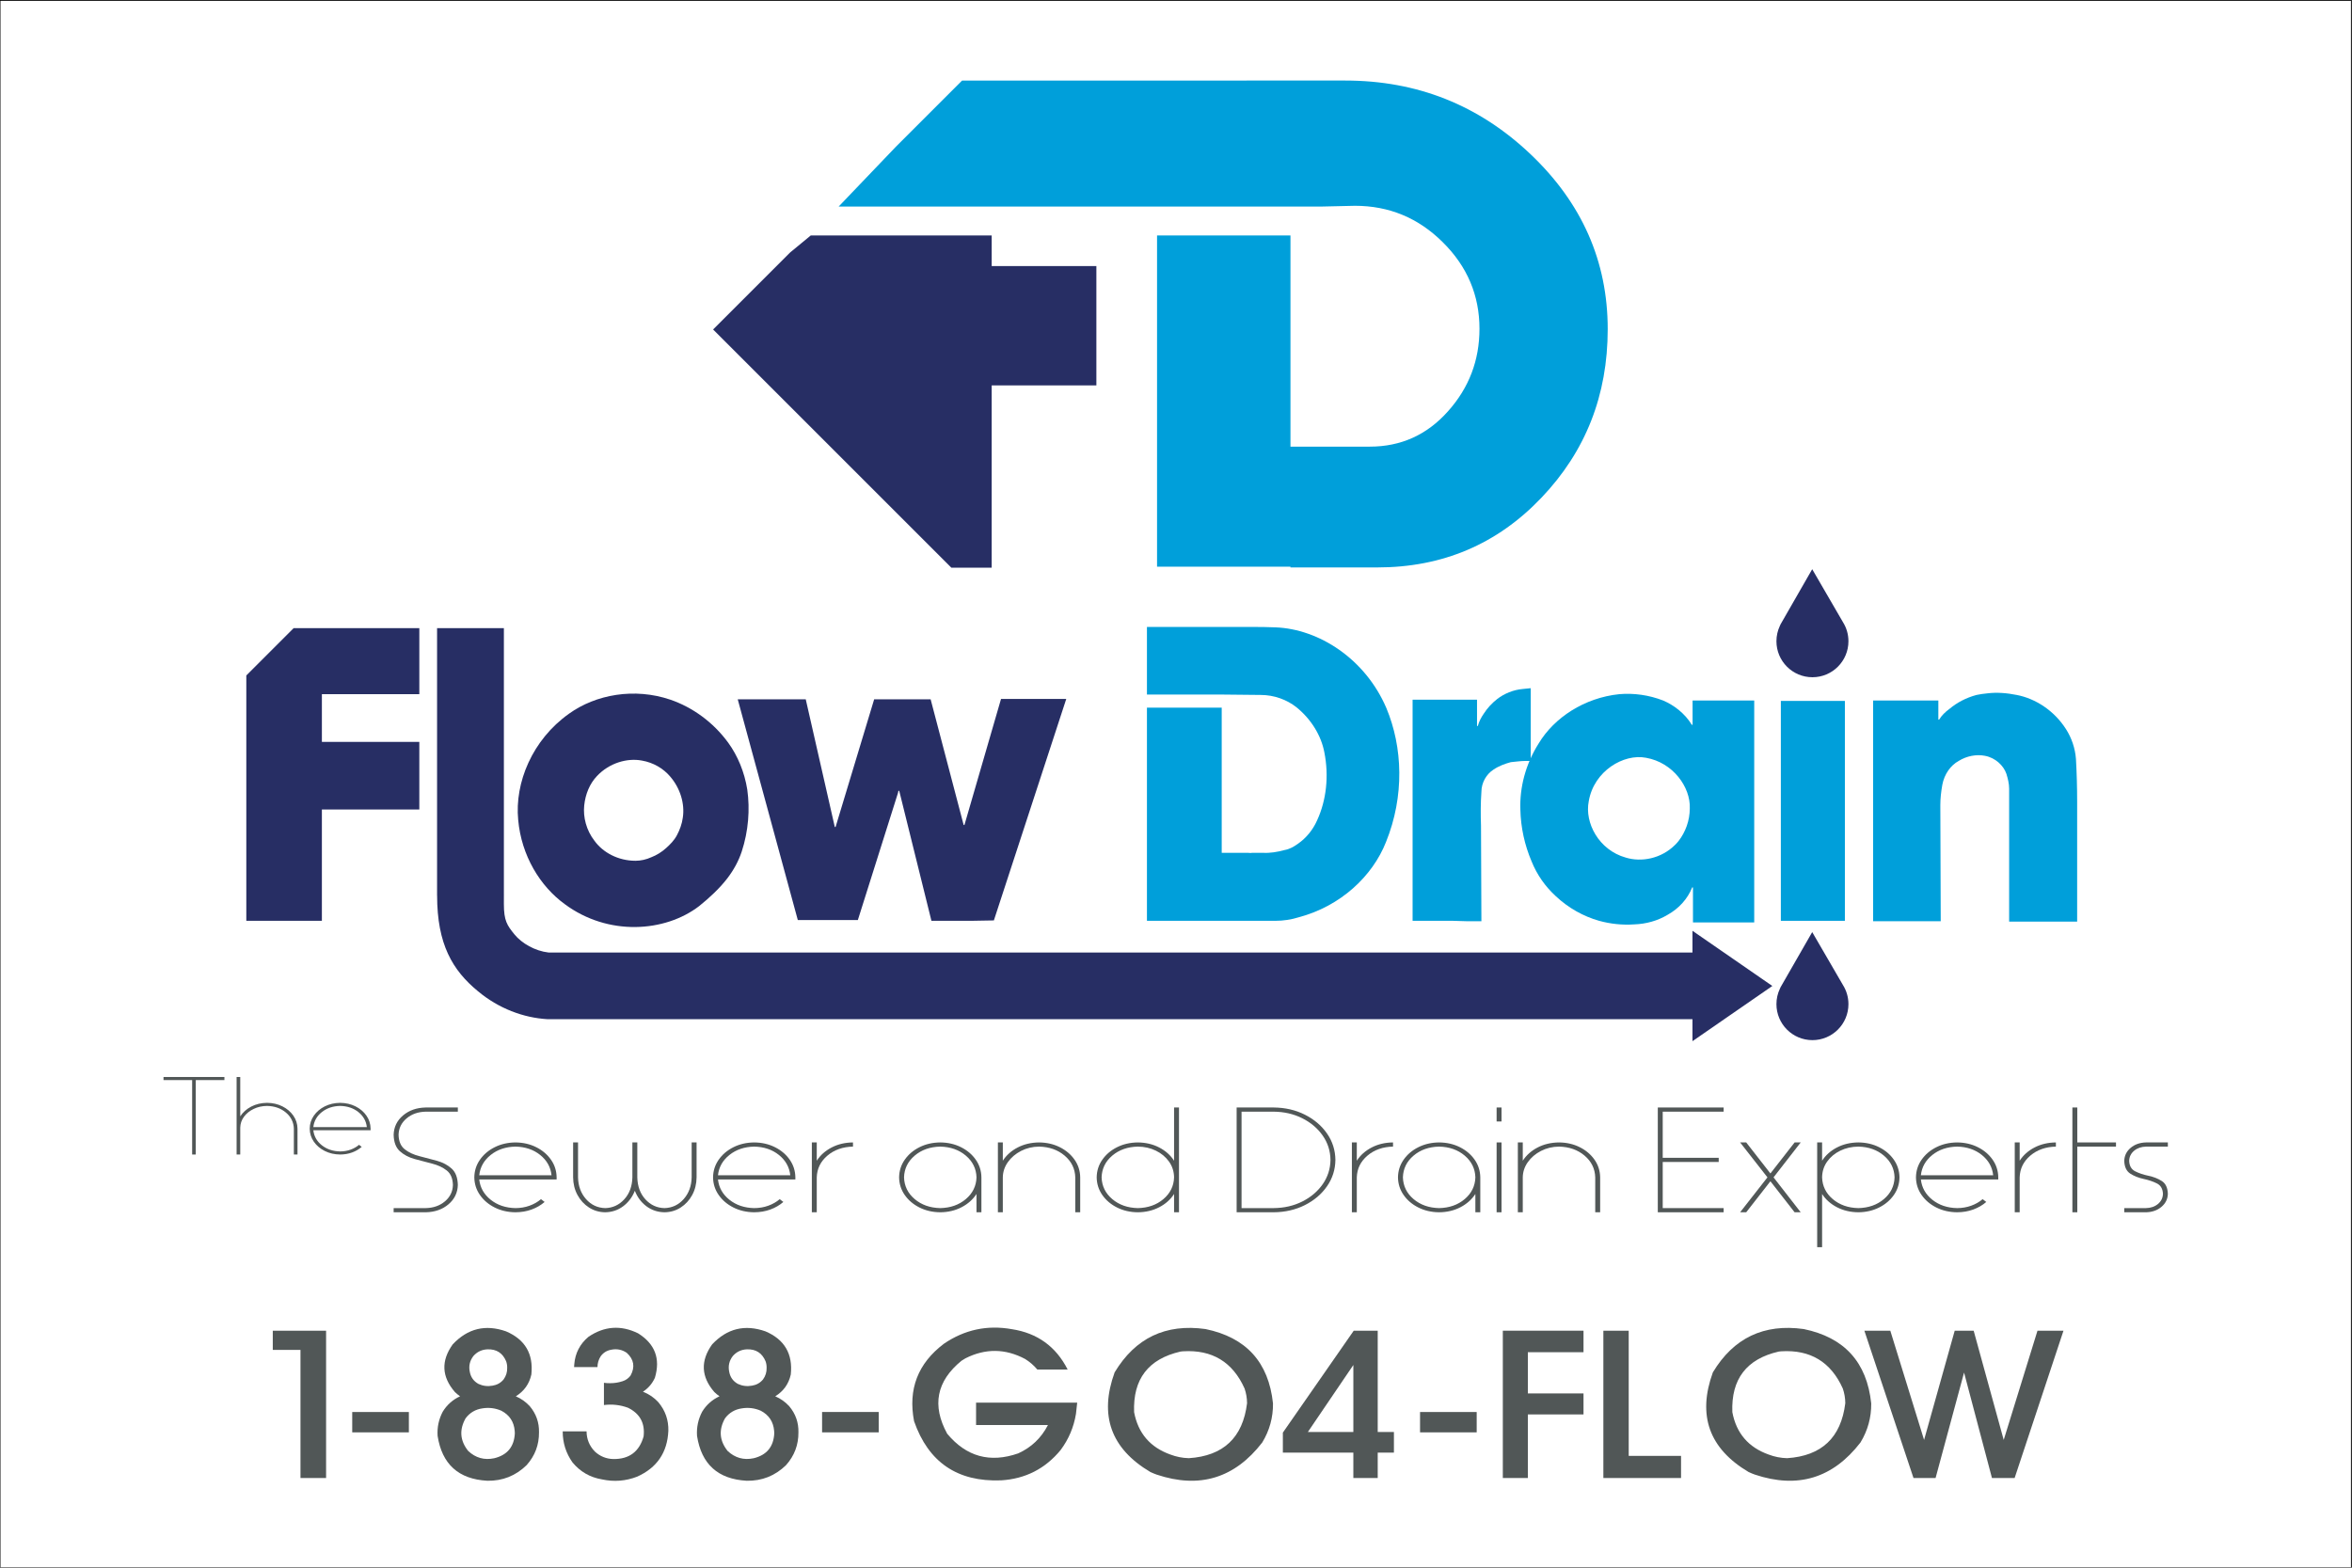 <?xml version="1.0" encoding="UTF-8" standalone="no"?>
<svg
   xmlns:dc="http://purl.org/dc/elements/1.1/"
   xmlns:cc="http://creativecommons.org/ns#"
   xmlns:rdf="http://www.w3.org/1999/02/22-rdf-syntax-ns#"
   xmlns:svg="http://www.w3.org/2000/svg"
   xmlns="http://www.w3.org/2000/svg"
   viewBox="0 0 3456 2304"
   height="2304"
   width="3456"
   xml:space="preserve"
   id="svg2"
   version="1.1"><defs
     id="defs6" /><g
     transform="matrix(1.333,0,0,-1.333,0,2304)"
     id="g10"><path
       id="path12"
       style="fill:none;stroke:#000000;stroke-width:1;stroke-linecap:butt;stroke-linejoin:miter;stroke-miterlimit:10;stroke-dasharray:none;stroke-opacity:1"
       d="M 0,0 H 2592 V 1728 H 0 Z" /><path
       id="path14"
       style="fill:#515757;fill-opacity:1;fill-rule:evenodd;stroke:none"
       d="M 359.456,98.873 V 261.303 h -58.764 v -21.212 h 30.534 V 98.873 Z" /><path
       id="path16"
       style="fill:#515757;fill-opacity:1;fill-rule:evenodd;stroke:none"
       d="m 450.699,149.205 v 22.434 h -62.437 v -22.434 z" /><path
       id="path18"
       style="fill:#515757;fill-opacity:1;fill-rule:evenodd;stroke:none"
       d="m 594.153,149.205 c 0.24,10.881 -3.145,20.492 -10.154,28.833 -4.369,4.746 -9.506,8.389 -15.411,10.929 9.122,5.608 14.835,13.614 17.14,24.016 2.401,22.769 -6.913,38.636 -27.942,47.6 -22.709,7.957 -42.297,3.164 -58.764,-14.381 -13.011,-18.168 -12.195,-35.688 2.449,-52.561 1.776,-1.726 3.673,-3.284 5.689,-4.674 -8.114,-3.739 -14.499,-9.419 -19.156,-17.041 -4.369,-8.341 -6.241,-17.209 -5.617,-26.604 4.849,-31.254 23.117,-47.744 54.803,-49.47 16.851,-0.288 31.302,5.465 43.353,17.257 9.17,10.306 13.707,22.338 13.611,36.096 z m -35.071,71.256 c 0.144,-4.794 -1.2,-9.132 -4.033,-13.015 -3.169,-3.739 -7.201,-5.992 -12.099,-6.759 -5.425,-1.007 -10.61,-0.36 -15.555,1.941 -5.329,2.972 -8.522,7.478 -9.578,13.518 -1.296,6.375 0.072,12.152 4.105,17.329 4.129,4.602 9.29,7.023 15.483,7.262 9.842,0.336 16.683,-4.051 20.524,-13.158 0.816,-2.301 1.2,-4.674 1.152,-7.118 z m 8.426,-72.407 c -0.768,-14.764 -8.354,-23.896 -22.757,-27.395 -10.946,-2.301 -20.5,0.383 -28.662,8.053 -9.026,11.313 -9.986,23.297 -2.881,35.952 4.657,6.232 10.874,9.899 18.652,11.001 7.153,1.15 14.067,0.288 20.74,-2.589 8.978,-4.698 13.899,-12.08 14.763,-22.146 0.096,-0.959 0.144,-1.917 0.144,-2.876 z" /><path
       id="path20"
       style="fill:#515757;fill-opacity:1;fill-rule:evenodd;stroke:none"
       d="m 736.742,150.931 c 0.288,11.888 -3.385,22.386 -11.018,31.494 -4.753,5.177 -10.418,9.036 -16.996,11.576 5.905,3.883 10.298,9.012 13.179,15.387 6.289,21.044 0.096,37.39 -18.58,49.038 -18.964,9.252 -37.184,7.957 -54.659,-3.883 -9.41,-7.909 -14.619,-17.976 -15.627,-30.199 -0.144,-1.055 -0.216,-2.109 -0.216,-3.164 h 25.781 c 0.048,4.266 1.2,8.197 3.457,11.792 2.881,4.027 6.769,6.471 11.666,7.334 6.241,1.294 11.978,0.144 17.212,-3.451 7.874,-7.238 9.266,-15.555 4.177,-24.951 -2.256,-3.068 -5.209,-5.177 -8.858,-6.328 -4.369,-1.438 -8.882,-2.157 -13.539,-2.157 -2.352,-0.048 -4.681,0.096 -6.985,0.431 v -24.519 c 9.026,1.15 17.836,0.168 26.429,-2.948 13.251,-6.471 19.012,-17.041 17.284,-31.709 -4.753,-16.777 -15.867,-25.07 -33.343,-24.879 -7.826,0.192 -14.619,2.948 -20.38,8.269 -6.001,6.184 -9.05,13.59 -9.146,22.218 h -26.285 c -0.048,-12.559 3.553,-23.968 10.802,-34.226 8.498,-10.258 19.324,-16.49 32.479,-18.695 13.251,-2.876 26.189,-1.869 38.816,3.02 21.845,9.827 33.295,26.676 34.351,50.548 z" /><path
       id="path22"
       style="fill:#515757;fill-opacity:1;fill-rule:evenodd;stroke:none"
       d="m 880.124,149.205 c 0.24,10.881 -3.145,20.492 -10.154,28.833 -4.369,4.746 -9.506,8.389 -15.411,10.929 9.122,5.608 14.835,13.614 17.14,24.016 2.401,22.769 -6.913,38.636 -27.942,47.6 -22.709,7.957 -42.297,3.164 -58.764,-14.381 -13.011,-18.168 -12.195,-35.688 2.449,-52.561 1.776,-1.726 3.673,-3.284 5.689,-4.674 -8.114,-3.739 -14.499,-9.419 -19.156,-17.041 -4.369,-8.341 -6.241,-17.209 -5.617,-26.604 4.849,-31.254 23.117,-47.744 54.803,-49.47 16.851,-0.288 31.302,5.465 43.353,17.257 9.17,10.306 13.707,22.338 13.611,36.096 z m -35.071,71.256 c 0.144,-4.794 -1.2,-9.132 -4.033,-13.015 -3.169,-3.739 -7.201,-5.992 -12.099,-6.759 -5.425,-1.007 -10.61,-0.36 -15.555,1.941 -5.329,2.972 -8.522,7.478 -9.578,13.518 -1.296,6.375 0.072,12.152 4.105,17.329 4.129,4.602 9.29,7.023 15.483,7.262 9.842,0.336 16.683,-4.051 20.524,-13.158 0.816,-2.301 1.2,-4.674 1.152,-7.118 z m 8.426,-72.407 c -0.768,-14.764 -8.354,-23.896 -22.757,-27.395 -10.946,-2.301 -20.5,0.383 -28.662,8.053 -9.026,11.313 -9.986,23.297 -2.881,35.952 4.657,6.232 10.874,9.899 18.652,11.001 7.153,1.15 14.067,0.288 20.74,-2.589 8.978,-4.698 13.899,-12.08 14.763,-22.146 0.096,-0.959 0.144,-1.917 0.144,-2.876 z" /><path
       id="path24"
       style="fill:#515757;fill-opacity:1;fill-rule:evenodd;stroke:none"
       d="m 968.631,149.205 v 22.434 H 906.194 v -22.434 z" /><path
       id="path26"
       style="fill:#515757;fill-opacity:1;fill-rule:evenodd;stroke:none"
       d="m 1187.412,181.993 h -111.479 v -24.735 h 79.216 c -7.298,-14.189 -18.196,-24.591 -32.695,-31.206 -31.158,-10.881 -57.276,-3.667 -78.352,21.643 -17.044,31.158 -11.786,57.978 15.771,80.46 1.392,0.959 2.833,1.846 4.321,2.66 22.037,11.121 43.977,10.881 65.822,-0.719 5.089,-3.164 9.578,-7.047 13.467,-11.648 h 33.415 c -12.867,25.358 -33.367,40.194 -61.501,44.508 -27.126,4.841 -52.091,-0.503 -74.895,-16.034 -28.71,-21.667 -39.68,-50.141 -32.911,-85.421 15.843,-45.347 47.818,-67.086 95.924,-65.216 26.79,1.63 48.682,12.799 65.678,33.507 8.834,11.888 14.451,25.142 16.852,39.763 z" /><path
       id="path28"
       style="fill:#515757;fill-opacity:1;fill-rule:evenodd;stroke:none"
       d="m 1403.241,181.059 c -4.753,45.443 -29.55,72.79 -74.391,82.042 -43.929,6.136 -77.32,-9.779 -100.173,-47.744 -17.236,-47.456 -4.105,-84.079 39.392,-109.869 2.256,-1.055 4.585,-2.013 6.986,-2.876 47.146,-15.771 85.914,-3.979 116.304,35.377 8.066,13.23 12.027,27.587 11.883,43.07 z m -28.59,0.288 c -4.657,-37.917 -26.045,-58.122 -64.165,-60.615 -7.057,0.192 -13.851,1.534 -20.38,4.027 -22.277,7.957 -35.599,23.536 -39.968,46.737 -1.392,36.431 15.675,58.697 51.203,66.798 0.912,0.144 1.8,0.24 2.665,0.288 32.119,1.965 54.755,-11.72 67.91,-41.057 1.776,-5.225 2.688,-10.618 2.736,-16.178 z" /><path
       id="path30"
       style="fill:#515757;fill-opacity:1;fill-rule:evenodd;stroke:none"
       d="m 1536.54,126.843 v 22.793 h -17.86 V 261.303 h -26.43 l -78.136,-112.385 v -22.074 h 77.704 V 98.873 h 26.862 v 27.97 z m -44.721,22.793 h -50.122 l 50.122,73.845 z" /><path
       id="path32"
       style="fill:#515757;fill-opacity:1;fill-rule:evenodd;stroke:none"
       d="m 1627.783,149.205 v 22.434 h -62.437 v -22.434 z" /><path
       id="path34"
       style="fill:#515757;fill-opacity:1;fill-rule:evenodd;stroke:none"
       d="m 1745.528,168.979 v 23.153 h -61.357 v 45.443 h 61.357 v 23.728 h -88.938 V 98.873 h 27.582 v 70.106 z" /><path
       id="path36"
       style="fill:#515757;fill-opacity:1;fill-rule:evenodd;stroke:none"
       d="M 1853.046,98.873 V 123.248 H 1795.362 V 261.303 h -27.942 V 98.873 Z" /><path
       id="path38"
       style="fill:#515757;fill-opacity:1;fill-rule:evenodd;stroke:none"
       d="m 2062.681,181.059 c -4.753,45.443 -29.55,72.79 -74.391,82.042 -43.929,6.136 -77.32,-9.779 -100.173,-47.744 -17.236,-47.456 -4.105,-84.079 39.392,-109.869 2.256,-1.055 4.585,-2.013 6.985,-2.876 47.146,-15.771 85.914,-3.979 116.304,35.377 8.066,13.23 12.027,27.587 11.883,43.07 z m -28.59,0.288 c -4.657,-37.917 -26.045,-58.122 -64.165,-60.615 -7.058,0.192 -13.851,1.534 -20.38,4.027 -22.277,7.957 -35.599,23.536 -39.968,46.737 -1.392,36.431 15.675,58.697 51.203,66.798 0.912,0.144 1.8,0.24 2.664,0.288 32.119,1.965 54.755,-11.72 67.91,-41.057 1.776,-5.225 2.689,-10.618 2.737,-16.178 z" /><path
       id="path40"
       style="fill:#515757;fill-opacity:1;fill-rule:evenodd;stroke:none"
       d="m 2274.621,261.303 h -28.662 l -37.232,-120.438 -33.127,120.438 h -20.884 l -33.775,-120.438 -37.232,120.438 h -28.59 l 54.155,-162.43 h 24.341 l 31.398,116.268 30.75,-116.268 h 24.989 z" /><path
       id="path42"
       style="fill:#515757;fill-opacity:1;fill-rule:evenodd;stroke:none"
       d="m 433.921,391.851 h 35.38 c 10.053,0.211 18.401,3.135 25.043,8.773 6.642,5.638 10.088,12.723 10.337,21.255 -0.174,8.124 -2.439,14.164 -6.795,18.121 -4.356,3.957 -9.757,6.829 -16.204,8.617 -6.447,1.787 -12.893,3.489 -19.34,5.104 -6.447,1.615 -11.848,4.142 -16.204,7.581 -4.356,3.439 -6.621,8.789 -6.795,16.05 0.216,7.194 3.143,13.184 8.783,17.971 5.64,4.786 12.698,7.271 21.175,7.454 h 35.38 v 4.603 H 469.301 c -10.053,-0.211 -18.401,-3.135 -25.043,-8.773 -6.642,-5.638 -10.088,-12.722 -10.337,-21.254 0.174,-8.124 2.439,-14.164 6.795,-18.121 4.356,-3.957 9.757,-6.829 16.204,-8.617 6.447,-1.787 12.893,-3.489 19.34,-5.104 6.447,-1.615 11.848,-4.142 16.204,-7.581 4.356,-3.439 6.621,-8.789 6.795,-16.05 -0.216,-7.194 -3.143,-13.184 -8.783,-17.971 -5.64,-4.786 -12.698,-7.271 -21.175,-7.454 h -35.38 z" /><path
       id="path44"
       style="fill:#515757;fill-opacity:1;fill-rule:evenodd;stroke:none"
       d="m 613.576,428.056 v 2.301 c -0.096,7.169 -2.16,13.647 -6.193,19.433 -4.033,5.786 -9.457,10.391 -16.273,13.815 -6.816,3.424 -14.448,5.176 -22.895,5.258 -8.447,-0.082 -16.079,-1.834 -22.895,-5.258 -6.816,-3.424 -12.241,-8.029 -16.274,-13.815 -4.033,-5.786 -6.097,-12.264 -6.193,-19.433 0.096,-7.169 2.16,-13.647 6.193,-19.433 4.033,-5.786 9.457,-10.391 16.274,-13.815 6.816,-3.424 14.448,-5.176 22.895,-5.258 6.388,0.031 12.311,1.043 17.769,3.034 5.458,1.991 10.246,4.775 14.365,8.351 l -3.994,3.083 c -3.669,-3.109 -7.905,-5.524 -12.708,-7.245 -4.803,-1.721 -9.947,-2.595 -15.431,-2.621 -10.787,0.218 -19.894,3.289 -27.323,9.211 -7.428,5.922 -11.634,13.386 -12.617,22.391 z m -45.362,36.205 c 10.779,-0.218 19.857,-3.289 27.232,-9.211 7.375,-5.922 11.551,-13.386 12.526,-22.391 H 528.275 c 0.983,9.005 5.189,16.469 12.617,22.391 7.428,5.922 16.536,8.992 27.323,9.211 z" /><path
       id="path46"
       style="fill:#515757;fill-opacity:1;fill-rule:evenodd;stroke:none"
       d="m 762.423,430.347 c -0.216,-9.568 -3.143,-17.547 -8.783,-23.938 -5.64,-6.39 -12.698,-9.709 -21.175,-9.956 -8.318,0.199 -15.331,3.421 -21.038,9.667 -5.708,6.246 -8.681,14.321 -8.919,24.226 v 38.516 h -5.422 v -38.516 c -0.25,-9.905 -3.245,-17.98 -8.987,-24.226 -5.742,-6.246 -12.732,-9.468 -20.97,-9.667 -8.477,0.247 -15.535,3.566 -21.175,9.956 -5.64,6.39 -8.567,14.37 -8.783,23.938 v 38.516 h -5.422 v -38.516 c 0.074,-7.168 1.679,-13.645 4.815,-19.43 3.136,-5.785 7.362,-10.388 12.677,-13.811 5.315,-3.422 11.278,-5.174 17.888,-5.256 7.456,0.121 14.059,2.339 19.811,6.654 5.752,4.315 10.038,9.999 12.857,17.053 2.729,-7.054 6.969,-12.738 12.721,-17.053 5.752,-4.315 12.401,-6.532 19.948,-6.654 6.61,0.082 12.572,1.834 17.887,5.256 5.315,3.422 9.541,8.026 12.677,13.811 3.136,5.785 4.741,12.261 4.815,19.43 v 38.516 h -5.422 z" /><path
       id="path48"
       style="fill:#515757;fill-opacity:1;fill-rule:evenodd;stroke:none"
       d="m 876.741,428.056 v 2.301 c -0.096,7.169 -2.16,13.647 -6.193,19.433 -4.033,5.786 -9.457,10.391 -16.273,13.815 -6.816,3.424 -14.448,5.176 -22.895,5.258 -8.447,-0.082 -16.079,-1.834 -22.895,-5.258 -6.816,-3.424 -12.241,-8.029 -16.274,-13.815 -4.033,-5.786 -6.097,-12.264 -6.193,-19.433 0.096,-7.169 2.16,-13.647 6.193,-19.433 4.033,-5.786 9.457,-10.391 16.274,-13.815 6.816,-3.424 14.448,-5.176 22.895,-5.258 6.388,0.031 12.311,1.043 17.769,3.034 5.458,1.991 10.246,4.775 14.365,8.351 l -3.994,3.083 c -3.669,-3.109 -7.905,-5.524 -12.708,-7.245 -4.803,-1.721 -9.947,-2.595 -15.431,-2.621 -10.787,0.218 -19.894,3.289 -27.323,9.211 -7.428,5.922 -11.634,13.386 -12.617,22.391 z m -45.362,36.205 c 10.779,-0.218 19.857,-3.289 27.232,-9.211 7.375,-5.922 11.551,-13.386 12.526,-22.391 h -79.698 c 0.983,9.005 5.189,16.469 12.617,22.391 7.428,5.922 16.536,8.992 27.323,9.211 z" /><path
       id="path50"
       style="fill:#515757;fill-opacity:1;fill-rule:evenodd;stroke:none"
       d="m 900.335,430.366 c 0.291,9.568 4.201,17.547 11.729,23.938 7.528,6.39 16.928,9.709 28.199,9.956 v 4.603 c -8.731,-0.089 -16.588,-1.947 -23.571,-5.575 -6.984,-3.628 -12.436,-8.49 -16.357,-14.588 v 20.163 h -5.422 v -77.012 h 5.422 z" /><path
       id="path52"
       style="fill:#515757;fill-opacity:1;fill-rule:evenodd;stroke:none"
       d="m 1076.405,391.851 h 5.422 v 38.506 c -0.096,7.17 -2.16,13.649 -6.193,19.435 -4.033,5.786 -9.457,10.391 -16.273,13.814 -6.816,3.423 -14.448,5.175 -22.895,5.257 -8.447,-0.082 -16.079,-1.834 -22.895,-5.257 -6.816,-3.423 -12.241,-8.028 -16.274,-13.814 -4.033,-5.786 -6.097,-12.264 -6.193,-19.435 0.096,-7.171 2.16,-13.649 6.193,-19.435 4.033,-5.786 9.457,-10.391 16.274,-13.814 6.816,-3.423 14.448,-5.176 22.895,-5.257 8.722,0.089 16.558,1.948 23.51,5.576 6.952,3.628 12.428,8.492 16.43,14.591 z m -79.879,38.506 c 0.291,9.571 4.202,17.552 11.732,23.944 7.53,6.392 16.933,9.712 28.208,9.959 11.275,-0.247 20.677,-3.567 28.207,-9.959 7.53,-6.392 11.441,-14.374 11.732,-23.944 -0.291,-9.571 -4.202,-17.552 -11.732,-23.944 -7.53,-6.392 -16.933,-9.712 -28.207,-9.959 -11.275,0.247 -20.677,3.567 -28.208,9.959 -7.53,6.392 -11.441,14.374 -11.732,23.944 z" /><path
       id="path54"
       style="fill:#515757;fill-opacity:1;fill-rule:evenodd;stroke:none"
       d="m 1185.301,391.851 h 5.422 v 38.516 c -0.096,7.168 -2.16,13.645 -6.193,19.43 -4.033,5.785 -9.457,10.388 -16.273,13.811 -6.816,3.422 -14.448,5.174 -22.895,5.256 -8.733,-0.089 -16.593,-1.947 -23.578,-5.575 -6.986,-3.628 -12.44,-8.49 -16.362,-14.588 v 20.163 h -5.422 v -77.012 h 5.422 v 38.516 c 0.096,6.093 1.961,11.693 5.594,16.799 3.633,5.106 8.456,9.21 14.47,12.314 6.013,3.103 12.639,4.697 19.876,4.782 11.275,-0.247 20.677,-3.566 28.207,-9.956 7.53,-6.39 11.441,-14.37 11.732,-23.938 z" /><path
       id="path56"
       style="fill:#515757;fill-opacity:1;fill-rule:evenodd;stroke:none"
       d="m 1299.619,507.379 h -5.422 v -58.683 c -3.922,6.099 -9.376,10.963 -16.361,14.591 -6.986,3.628 -14.845,5.487 -23.578,5.576 -8.447,-0.082 -16.079,-1.834 -22.895,-5.257 -6.816,-3.423 -12.241,-8.028 -16.274,-13.814 -4.033,-5.786 -6.097,-12.264 -6.193,-19.435 0.096,-7.171 2.16,-13.649 6.193,-19.435 4.033,-5.786 9.457,-10.391 16.274,-13.814 6.816,-3.423 14.448,-5.176 22.895,-5.257 8.733,0.089 16.593,1.948 23.578,5.576 6.986,3.628 12.44,8.492 16.361,14.591 v -20.167 h 5.422 z m -5.422,-77.022 c -0.291,-9.571 -4.202,-17.552 -11.732,-23.944 -7.53,-6.392 -16.933,-9.712 -28.207,-9.959 -11.275,0.247 -20.677,3.567 -28.208,9.959 -7.53,6.392 -11.441,14.374 -11.732,23.944 0.291,9.571 4.202,17.552 11.732,23.944 7.53,6.392 16.933,9.712 28.208,9.959 7.237,-0.059 13.862,-1.551 19.876,-4.475 6.013,-2.924 10.837,-6.927 14.47,-12.009 3.633,-5.082 5.498,-10.888 5.594,-17.42 z" /><path
       id="path58"
       style="fill:#515757;fill-opacity:1;fill-rule:evenodd;stroke:none"
       d="m 1363.164,391.851 h 40.821 c 12.67,0.122 24.118,2.752 34.344,7.888 10.226,5.136 18.364,12.044 24.415,20.724 6.051,8.68 9.148,18.398 9.292,29.152 -0.144,10.755 -3.242,20.472 -9.292,29.152 -6.051,8.68 -14.189,15.588 -24.415,20.724 -10.226,5.136 -21.674,7.765 -34.344,7.888 h -40.821 z m 5.422,110.925 h 35.399 c 11.632,-0.114 22.154,-2.54 31.567,-7.276 9.413,-4.737 16.91,-11.1 22.49,-19.09 5.581,-7.99 8.438,-16.921 8.572,-26.795 -0.134,-9.873 -2.992,-18.805 -8.572,-26.795 -5.58,-7.99 -13.077,-14.353 -22.49,-19.09 -9.413,-4.737 -19.935,-7.162 -31.567,-7.277 h -35.399 z" /><path
       id="path60"
       style="fill:#515757;fill-opacity:1;fill-rule:evenodd;stroke:none"
       d="m 1495.631,430.366 c 0.291,9.568 4.201,17.547 11.729,23.938 7.528,6.39 16.928,9.709 28.2,9.956 v 4.603 c -8.731,-0.089 -16.588,-1.947 -23.571,-5.575 -6.984,-3.628 -12.436,-8.49 -16.357,-14.588 v 20.163 h -5.422 v -77.012 h 5.422 z" /><path
       id="path62"
       style="fill:#515757;fill-opacity:1;fill-rule:evenodd;stroke:none"
       d="m 1626.328,391.851 h 5.422 v 38.506 c -0.096,7.17 -2.16,13.649 -6.193,19.435 -4.033,5.786 -9.457,10.391 -16.273,13.814 -6.816,3.423 -14.448,5.175 -22.895,5.257 -8.447,-0.082 -16.079,-1.834 -22.895,-5.257 -6.816,-3.423 -12.241,-8.028 -16.274,-13.814 -4.033,-5.786 -6.097,-12.264 -6.193,-19.435 0.096,-7.171 2.16,-13.649 6.193,-19.435 4.033,-5.786 9.457,-10.391 16.274,-13.814 6.816,-3.423 14.448,-5.176 22.895,-5.257 8.722,0.089 16.558,1.948 23.51,5.576 6.952,3.628 12.428,8.492 16.429,14.591 z m -79.879,38.506 c 0.291,9.571 4.202,17.552 11.732,23.944 7.53,6.392 16.933,9.712 28.208,9.959 11.275,-0.247 20.677,-3.567 28.207,-9.959 7.53,-6.392 11.441,-14.374 11.732,-23.944 -0.291,-9.571 -4.202,-17.552 -11.732,-23.944 -7.53,-6.392 -16.933,-9.712 -28.207,-9.959 -11.275,0.247 -20.677,3.567 -28.208,9.959 -7.53,6.392 -11.441,14.374 -11.732,23.944 z" /><path
       id="path64"
       style="fill:#515757;fill-opacity:1;fill-rule:evenodd;stroke:none"
       d="m 1649.741,391.851 h 5.422 v 77.012 h -5.422 z m 5.422,115.528 h -5.422 v -15.406 h 5.422 z" /><path
       id="path66"
       style="fill:#515757;fill-opacity:1;fill-rule:evenodd;stroke:none"
       d="m 1758.455,391.851 h 5.422 v 38.516 c -0.096,7.168 -2.16,13.645 -6.193,19.43 -4.033,5.785 -9.457,10.388 -16.273,13.811 -6.816,3.422 -14.448,5.174 -22.895,5.256 -8.733,-0.089 -16.593,-1.947 -23.578,-5.575 -6.986,-3.628 -12.44,-8.49 -16.362,-14.588 v 20.163 h -5.422 v -77.012 h 5.422 v 38.516 c 0.096,6.093 1.961,11.693 5.594,16.799 3.633,5.106 8.456,9.21 14.47,12.314 6.013,3.103 12.639,4.697 19.876,4.782 11.275,-0.247 20.677,-3.566 28.207,-9.956 7.53,-6.39 11.441,-14.37 11.732,-23.938 z" /><path
       id="path68"
       style="fill:#515757;fill-opacity:1;fill-rule:evenodd;stroke:none"
       d="m 1827.422,391.851 h 72.574 v 4.603 h -67.152 v 50.86 h 61.708 v 4.603 h -61.708 v 50.86 h 67.152 v 4.603 h -72.574 z" /><path
       id="path70"
       style="fill:#515757;fill-opacity:1;fill-rule:evenodd;stroke:none"
       d="m 1918.157,391.851 h 6.715 l 26.679,34.194 26.68,-34.194 h 6.715 l -29.946,38.506 29.946,38.506 h -6.715 l -26.68,-34.193 -26.679,34.193 h -6.715 l 30.128,-38.506 z" /><path
       id="path72"
       style="fill:#515757;fill-opacity:1;fill-rule:evenodd;stroke:none"
       d="m 2003.107,353.335 h 5.422 v 58.683 c 3.922,-6.099 9.376,-10.963 16.362,-14.591 6.986,-3.628 14.845,-5.487 23.578,-5.576 8.447,0.082 16.079,1.834 22.895,5.257 6.816,3.423 12.241,8.028 16.273,13.814 4.033,5.786 6.097,12.265 6.193,19.435 -0.096,7.17 -2.16,13.649 -6.193,19.435 -4.033,5.786 -9.457,10.391 -16.273,13.814 -6.816,3.423 -14.448,5.175 -22.895,5.257 -8.733,-0.089 -16.593,-1.948 -23.578,-5.576 -6.986,-3.628 -12.44,-8.492 -16.362,-14.591 v 20.167 h -5.422 z m 5.422,77.022 c 0.096,6.531 1.961,12.338 5.594,17.42 3.633,5.082 8.456,9.085 14.47,12.009 6.013,2.924 12.639,4.416 19.876,4.475 11.275,-0.247 20.677,-3.567 28.207,-9.959 7.53,-6.392 11.441,-14.374 11.732,-23.944 -0.291,-9.571 -4.202,-17.552 -11.732,-23.944 -7.53,-6.392 -16.933,-9.712 -28.207,-9.959 -11.275,0.247 -20.677,3.567 -28.208,9.959 -7.53,6.392 -11.441,14.374 -11.732,23.944 z" /><path
       id="path74"
       style="fill:#515757;fill-opacity:1;fill-rule:evenodd;stroke:none"
       d="m 2202.726,428.056 v 2.301 c -0.096,7.169 -2.16,13.647 -6.193,19.433 -4.033,5.786 -9.457,10.391 -16.273,13.815 -6.816,3.424 -14.448,5.176 -22.895,5.258 -8.447,-0.082 -16.079,-1.834 -22.895,-5.258 -6.816,-3.424 -12.241,-8.029 -16.274,-13.815 -4.033,-5.786 -6.097,-12.264 -6.193,-19.433 0.096,-7.169 2.16,-13.647 6.193,-19.433 4.033,-5.786 9.457,-10.391 16.274,-13.815 6.816,-3.424 14.448,-5.176 22.895,-5.258 6.388,0.031 12.311,1.043 17.769,3.034 5.458,1.991 10.246,4.775 14.365,8.351 l -3.994,3.083 c -3.669,-3.109 -7.905,-5.524 -12.708,-7.245 -4.803,-1.721 -9.947,-2.595 -15.431,-2.621 -10.787,0.218 -19.894,3.289 -27.323,9.211 -7.428,5.922 -11.634,13.386 -12.617,22.391 z m -45.362,36.205 c 10.779,-0.218 19.857,-3.289 27.232,-9.211 7.375,-5.922 11.551,-13.386 12.526,-22.391 h -79.698 c 0.983,9.005 5.189,16.469 12.617,22.391 7.428,5.922 16.536,8.992 27.323,9.211 z" /><path
       id="path76"
       style="fill:#515757;fill-opacity:1;fill-rule:evenodd;stroke:none"
       d="m 2226.32,430.366 c 0.291,9.568 4.201,17.547 11.729,23.938 7.528,6.39 16.928,9.709 28.199,9.956 v 4.603 c -8.731,-0.089 -16.588,-1.947 -23.571,-5.575 -6.984,-3.628 -12.436,-8.49 -16.357,-14.588 v 20.163 h -5.422 v -77.012 h 5.422 z" /><path
       id="path78"
       style="fill:#515757;fill-opacity:1;fill-rule:evenodd;stroke:none"
       d="m 2284.421,391.851 h 5.422 v 72.41 h 42.651 v 4.603 h -42.651 v 38.516 h -5.422 z" /><path
       id="path80"
       style="fill:#515757;fill-opacity:1;fill-rule:evenodd;stroke:none"
       d="m 2341.591,391.851 h 23.946 c 6.805,0.144 12.484,2.124 17.035,5.942 4.551,3.818 6.915,8.611 7.092,14.38 -0.222,6.727 -2.443,11.438 -6.664,14.135 -4.221,2.696 -9.108,4.624 -14.661,5.784 -5.553,1.16 -10.441,2.799 -14.661,4.917 -4.221,2.118 -6.442,5.963 -6.664,11.534 0.133,4.498 1.956,8.216 5.471,11.153 3.515,2.938 7.926,4.459 13.234,4.565 h 23.946 v 4.603 h -23.946 c -6.805,-0.144 -12.484,-2.124 -17.035,-5.942 -4.551,-3.818 -6.915,-8.611 -7.092,-14.379 0.222,-6.691 2.443,-11.388 6.664,-14.091 4.221,-2.703 9.108,-4.646 14.661,-5.827 5.553,-1.181 10.441,-2.835 14.661,-4.96 4.221,-2.125 6.442,-5.956 6.664,-11.491 -0.132,-4.498 -1.956,-8.216 -5.471,-11.154 -3.515,-2.938 -7.926,-4.459 -13.234,-4.565 h -23.946 z" /><path
       id="path82"
       style="fill:#515757;fill-opacity:1;fill-rule:evenodd;stroke:none"
       d="m 180.242,537.606 h 31.557 v -82.074 h 4.012 v 82.074 h 31.557 v 3.405 h -67.127 z" /><path
       id="path84"
       style="fill:#515757;fill-opacity:1;fill-rule:evenodd;stroke:none"
       d="m 323.929,455.532 h 4.012 v 28.498 c -0.071,5.304 -1.599,10.096 -4.582,14.376 -2.984,4.28 -6.997,7.686 -12.041,10.219 -5.043,2.532 -10.69,3.829 -16.94,3.889 -6.462,-0.066 -12.277,-1.441 -17.446,-4.125 -5.169,-2.684 -9.204,-6.282 -12.106,-10.794 v 43.417 h -4.012 v -85.479 h 4.012 v 29.524 c 0.071,4.496 1.451,8.55 4.139,12.163 2.688,3.613 6.257,6.486 10.706,8.617 4.449,2.131 9.351,3.222 14.706,3.272 8.342,-0.183 15.299,-2.638 20.871,-7.367 5.572,-4.728 8.465,-10.632 8.681,-17.711 z" /><path
       id="path86"
       style="fill:#515757;fill-opacity:1;fill-rule:evenodd;stroke:none"
       d="m 408.513,482.32 v 1.703 c -0.071,5.304 -1.598,10.097 -4.582,14.379 -2.984,4.281 -6.997,7.689 -12.041,10.222 -5.043,2.533 -10.69,3.83 -16.94,3.89 -6.25,-0.06 -11.897,-1.357 -16.94,-3.89 -5.043,-2.533 -9.057,-5.94 -12.041,-10.222 -2.984,-4.281 -4.511,-9.074 -4.582,-14.379 0.071,-5.304 1.599,-10.097 4.582,-14.379 2.984,-4.281 6.997,-7.688 12.041,-10.222 5.043,-2.533 10.69,-3.83 16.94,-3.89 4.727,0.023 9.109,0.771 13.147,2.245 4.038,1.473 7.581,3.533 10.629,6.179 l -2.955,2.281 c -2.715,-2.3 -5.849,-4.087 -9.403,-5.361 -3.554,-1.274 -7.36,-1.92 -11.418,-1.939 -7.981,0.162 -14.72,2.433 -20.216,6.815 -5.496,4.382 -8.608,9.904 -9.336,16.567 z m -33.563,26.788 c 7.976,-0.162 14.692,-2.433 20.149,-6.815 5.457,-4.382 8.546,-9.904 9.268,-16.567 h -58.969 c 0.728,6.663 3.839,12.186 9.336,16.567 5.496,4.382 12.235,6.654 20.216,6.815 z" /><path
       id="path88"
       style="fill:#272e64;fill-opacity:1;fill-rule:evenodd;stroke:none"
       d="m 870.964,1450.068 -84.902,-84.902 262.625,-262.625 h 44.464 v 200.994 h 115.406 V 1435.086 H 1093.152 v 33.766 H 893.752 Z" /><path
       id="path90"
       style="fill:#009fda;fill-opacity:1;fill-rule:evenodd;stroke:none"
       d="m 1060.52,1639.623 -73.096,-73.096 -62.953,-65.808 h 168.682 34.651 156.055 14.544 159.219 l 35.966,0.818 c 37.586,0 69.856,-13.347 96.82,-40.174 26.964,-26.693 40.444,-58.556 40.444,-95.458 0,-34.721 -11.571,-65.091 -34.721,-90.963 -23.154,-26.006 -51.891,-38.948 -86.195,-38.948 h -87.433 v 232.86 h -147.069 v -365.223 h 147.069 v -0.818 h 95.595 c 71.906,0 132.226,25.602 180.982,76.805 48.752,51.07 73.129,113.022 73.129,185.884 0,74.895 -28.457,139.299 -85.387,193.233 -56.917,53.925 -124.873,80.889 -203.849,80.889 h -45.665 -14.805 z" /><path
       id="path92"
       style="fill:#009fda;fill-opacity:1;fill-rule:evenodd;stroke:none"
       d="m 1346.714,948.237 h -82.421 V 713.204 h 115.743 4.822 21.043 c 8.768,0 17.535,1.315 25.865,3.945 46.035,12.275 81.11,45.158 96.016,82.859 20.609,50.857 18.412,104.783 0.439,147.75 -23.239,54.364 -74.53,87.243 -122.319,88.997 -9.211,0.438 -17.535,0.438 -26.308,0.438 h -115.3 v -74.515 h 84.534 v -0.036 l 40.853,-0.417 c 14.905,0 28.933,-5.261 39.455,-13.59 16.22,-13.156 27.184,-31.13 30.692,-49.542 5.261,-26.303 2.192,-53.049 -7.891,-74.969 -4.822,-10.964 -12.275,-19.732 -21.047,-25.869 -4.822,-3.507 -9.644,-6.137 -14.905,-7.014 -7.891,-2.192 -16.22,-3.507 -23.673,-3.069 h -12.275 c -1.315,-0.438 -3.073,0 -4.388,0 h -28.933 V 948.237 Z" /><path
       id="path94"
       style="fill:#009fda;fill-opacity:1;fill-rule:evenodd;stroke:none"
       d="m 1628.152,956.965 h -71.023 V 713.204 h 44.277 c 4.827,0 9.649,-0.438 14.909,-0.438 h 16.659 l -0.438,105.222 c -0.438,12.713 -0.438,24.988 0.438,37.263 0,10.521 5.704,19.727 13.156,24.55 5.699,3.95 12.709,6.58 19.289,8.334 5.261,0.434 10.521,1.315 15.782,1.315 h 6.137 v 80.229 c -3.069,-0.438 -5.699,-0.438 -8.768,-0.877 -10.521,-0.877 -20.604,-5.261 -28.061,-10.96 -6.138,-4.822 -10.96,-10.083 -14.905,-16.225 -3.069,-4.384 -5.261,-8.768 -6.576,-13.59 h -0.877 z" /><path
       id="path96"
       style="fill:#009fda;fill-opacity:1;fill-rule:evenodd;stroke:none"
       d="m 1865.761,956.086 v -26.742 h -0.881 c -7.452,12.275 -19.289,21.481 -31.564,26.742 -15.786,6.137 -32.441,8.329 -48.227,7.014 -38.582,-3.945 -71.9,-25.865 -88.997,-54.36 -14.471,-22.801 -21.043,-48.665 -20.17,-72.781 0.443,-20.166 4.822,-39.455 12.275,-56.995 6.137,-15.344 15.348,-28.057 26.746,-38.578 14.028,-13.156 30.687,-22.362 47.784,-27.184 12.718,-3.507 25.874,-4.822 38.583,-3.945 13.156,0.438 25.869,3.945 36.829,10.521 12.713,7.014 22.362,17.974 27.184,30.253 h 0.872 v -38.582 h 67.52 v 244.638 z m -3.073,-118.812 c 0,-13.59 -4.822,-26.303 -12.275,-35.952 -1.315,-1.749 -2.63,-3.069 -3.946,-4.384 -15.343,-15.343 -37.263,-19.289 -54.36,-14.028 -29.815,8.329 -45.601,38.582 -40.779,62.255 5.704,33.322 38.583,52.611 63.137,47.789 29.81,-5.261 49.099,-32.445 48.222,-55.68 z" /><path
       id="path98"
       style="fill:#009fda;fill-opacity:1;fill-rule:evenodd;stroke:none"
       d="m 1963.062,713.203 h 39.459 31.125 v 242.446 h -70.585 z" /><path
       id="path100"
       style="fill:#009fda;fill-opacity:1;fill-rule:evenodd;stroke:none"
       d="M 2136.666,956.086 H 2064.766 V 712.764 h 74.53 l -0.443,128.018 c 0,7.453 0.881,14.91 2.192,22.362 2.196,11.836 9.211,21.481 17.978,26.303 9.206,5.699 19.727,7.453 28.938,5.699 11.832,-2.192 20.604,-10.96 23.673,-19.727 1.754,-5.699 3.069,-10.96 3.069,-16.659 V 839.905 712.326 h 74.969 v 132.402 c 0,15.782 -0.439,31.568 -1.315,46.912 -0.877,11.836 -4.822,23.239 -10.96,32.879 -13.152,20.609 -33.76,33.76 -54.364,37.706 -10.964,2.192 -21.924,3.069 -32.441,1.754 -3.945,-0.438 -7.895,-0.877 -11.841,-1.754 -11.398,-3.069 -21.481,-8.329 -29.81,-15.344 -4.822,-3.507 -8.768,-7.453 -11.402,-11.836 h -0.872 z" /><path
       id="path102"
       style="fill:#272e64;fill-opacity:1;fill-rule:evenodd;stroke:none"
       d="M 323.696,1035.878 271.52,983.702 V 713.203 h 32.002 51.3 v 122.757 h 107.409 v 74.53 H 354.823 v 1.315 51.296 h 107.409 v 72.777 z" /><path
       id="path104"
       style="fill:#272e64;fill-opacity:1;fill-rule:evenodd;stroke:none"
       d="m 770.69,729.428 c 11.394,9.206 22.358,19.289 31.125,30.687 7.014,9.206 12.275,18.851 15.782,29.372 7.453,22.796 9.206,46.473 6.137,68.393 -3.069,19.293 -10.521,37.267 -21.043,51.734 -16.659,22.796 -39.455,39.021 -63.571,47.35 -39.898,13.59 -82.421,5.699 -111.797,-15.344 -40.774,-28.938 -60.063,-76.288 -56.118,-117.058 3.507,-39.459 24.111,-73.215 51.296,-92.947 47.789,-35.509 110.482,-31.125 148.188,-2.187 z m -17.978,97.765 c -0.877,-7.014 -3.507,-14.028 -6.576,-19.727 -3.069,-5.704 -7.453,-10.087 -11.836,-14.028 -4.822,-4.388 -10.521,-7.895 -16.22,-10.087 -5.704,-2.63 -11.841,-3.946 -17.54,-3.946 -19.289,0 -35.948,9.206 -45.154,21.919 -9.206,11.841 -12.718,26.308 -11.403,39.021 1.315,12.713 6.137,24.116 14.033,32.445 13.59,14.467 33.317,20.166 49.538,17.097 12.718,-2.192 23.677,-8.768 31.13,-17.535 11.398,-13.156 16.22,-30.253 14.028,-45.158 z" /><path
       id="path106"
       style="fill:#272e64;fill-opacity:1;fill-rule:evenodd;stroke:none"
       d="m 1026.734,713.203 h 43.839 c 7.891,0 16.225,0.438 24.992,0.438 l 79.791,244.199 h -71.9 l -40.336,-138.977 h -0.877 l -36.386,138.539 h -62.255 l -42.528,-140.731 h -0.877 l -32.007,140.731 h -74.968 l 66.201,-243.322 h 66.205 l 44.277,140.293 c 0,0.877 0.438,1.32 0.438,2.192 h 0.877 z" /><path
       id="path108"
       style="fill:#272e64;fill-opacity:1;fill-rule:evenodd;stroke:none"
       d="m 1961.898,1038.212 c -2.378,-5.094 -3.706,-10.776 -3.706,-16.768 0,-21.919 17.768,-39.687 39.687,-39.687 21.915,0 39.683,17.768 39.683,39.687 0,7.776 -2.236,15.029 -6.1,21.152 l -11.881,20.466 -21.955,37.809 -21.767,-37.916 -13.107,-22.832 c -0.359,-0.625 -0.642,-1.265 -0.854,-1.911 z" /><path
       id="path110"
       style="fill:#272e64;fill-opacity:1;fill-rule:evenodd;stroke:none"
       d="m 1961.896,638.09 c -2.376,-5.092 -3.704,-10.771 -3.704,-16.761 0,-21.919 17.768,-39.687 39.687,-39.687 21.915,0 39.683,17.768 39.683,39.687 0,7.765 -2.231,15.009 -6.086,21.127 l -11.896,20.494 -21.955,37.809 -21.767,-37.92 -13.107,-22.832 c -0.36,-0.627 -0.644,-1.268 -0.856,-1.916 z" /><path
       id="path112"
       style="fill:#272e64;fill-opacity:1;fill-rule:evenodd;stroke:none"
       d="M 1865.632,604.749 V 580.504 l 44.022,30.428 44.022,30.428 -44.022,30.423 -44.022,30.428 V 678.255 H 604.622 c -14.856,1.7 -29.466,10.069 -37.527,19.987 -8.056,9.922 -11.658,14.959 -11.658,33.456 0,3.543 0.013,9.797 0.013,9.797 l -0.009,294.385 H 481.789 V 741.137 h 0.04 c 0,-53.828 16.99,-82.475 44.966,-105.512 22.868,-19.137 50.285,-29.345 76.597,-30.875 H 1865.632 Z" /></g></svg>